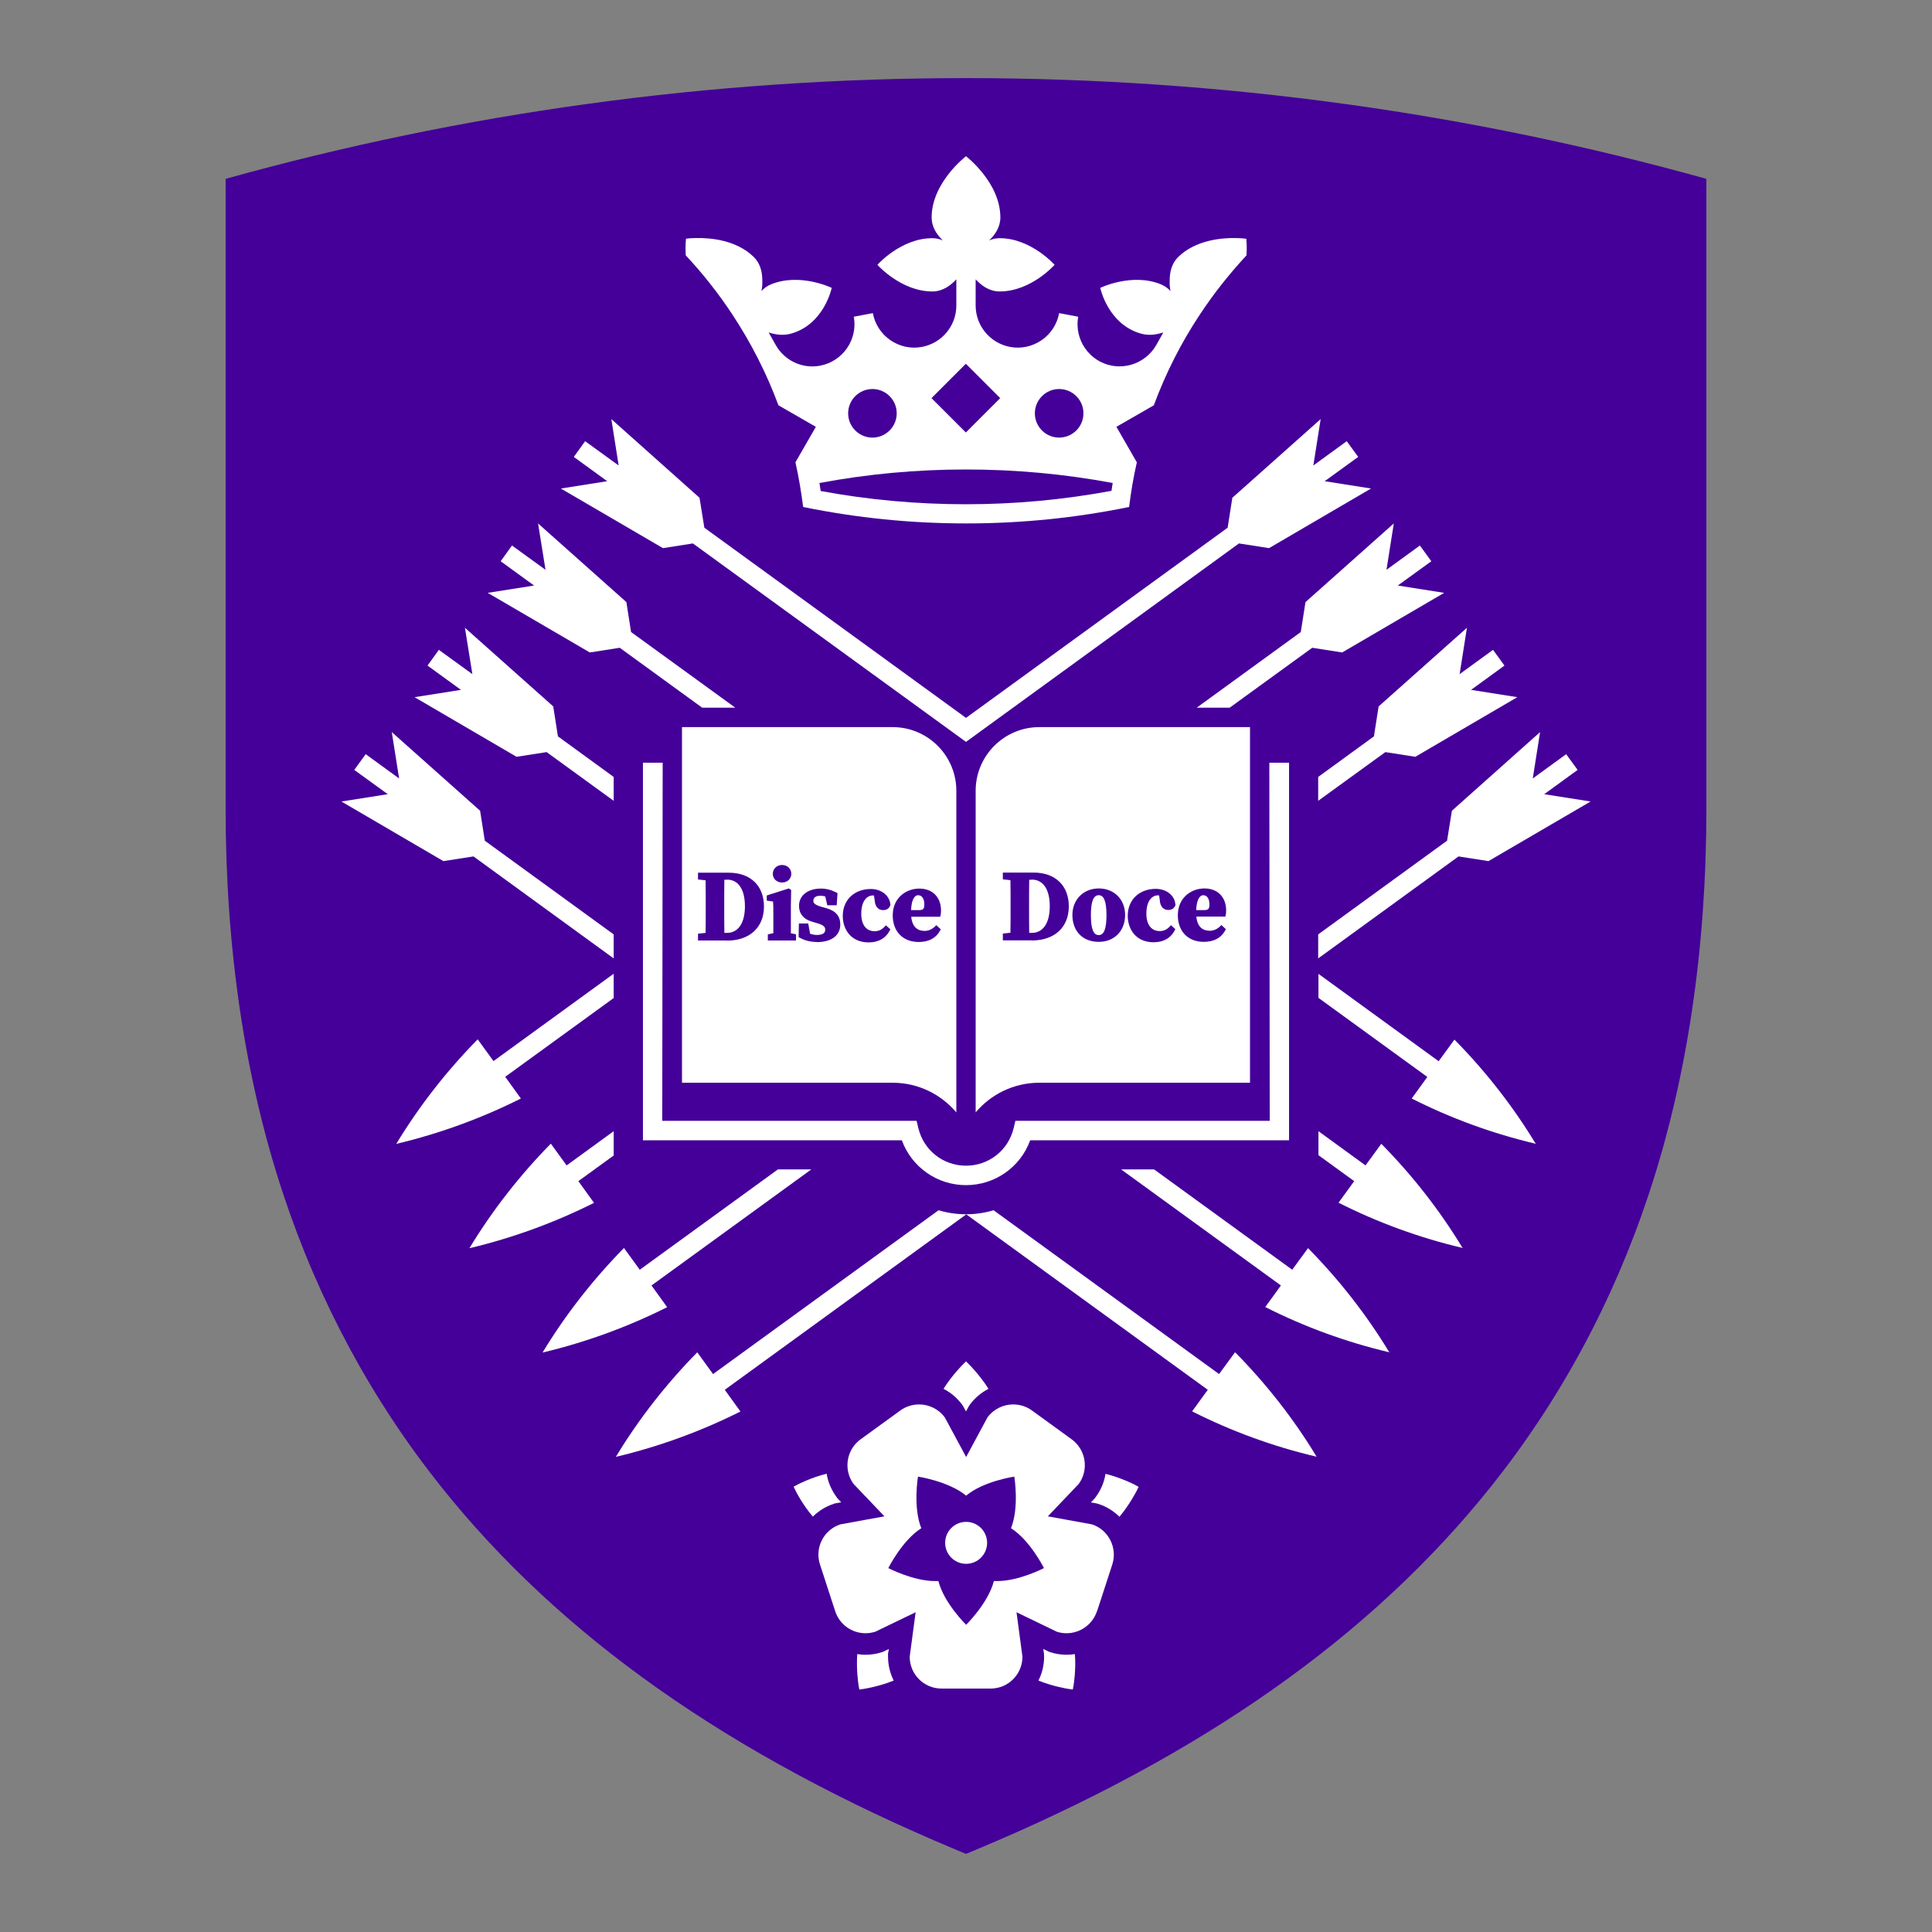 <?xml version="1.0" encoding="UTF-8" standalone="no"?>
<svg
   id="Layer_1"
   viewBox="0 0 140 140"
   version="1.1"
   sodipodi:docname="tuos_logo.svg"
   width="140"
   height="140"
   inkscape:version="1.3.2 (091e20e, 2023-11-25, custom)"
   xmlns:inkscape="http://www.inkscape.org/namespaces/inkscape"
   xmlns:sodipodi="http://sodipodi.sourceforge.net/DTD/sodipodi-0.dtd"
   xmlns="http://www.w3.org/2000/svg"
   xmlns:svg="http://www.w3.org/2000/svg"
   xmlns:rdf="http://www.w3.org/1999/02/22-rdf-syntax-ns#"
   xmlns:cc="http://creativecommons.org/ns#"
   xmlns:dc="http://purl.org/dc/elements/1.1/">
  <rect x="0" y="0" width="140" height="140" fill="#808080" stroke="none"/>
  <sodipodi:namedview
     pagecolor="#ffffff"
     bordercolor="#666666"
     borderopacity="1"
     objecttolerance="10"
     gridtolerance="10"
     guidetolerance="10"
     inkscape:pageopacity="0"
     inkscape:pageshadow="2"
     inkscape:window-width="1827"
     inkscape:window-height="1057"
     id="namedview115"
     showgrid="false"
     fit-margin-top="0"
     fit-margin-left="0"
     fit-margin-right="0"
     fit-margin-bottom="0"
     inkscape:zoom="2.4506114"
     inkscape:cx="55.700386"
     inkscape:cy="60.597123"
     inkscape:window-x="85"
     inkscape:window-y="-8"
     inkscape:window-maximized="1"
     inkscape:current-layer="Layer_1"
     inkscape:showpageshadow="2"
     inkscape:pagecheckerboard="0"
     inkscape:deskcolor="#d1d1d1" />
  <defs
     id="defs4">
    <style
       id="style2">.cls-1{fill:#fff;}.cls-2{fill:#409;}</style>
  </defs>
  <g
     id="g1"
     transform="translate(16.35,5.66)">
    <path
       class="cls-2"
       d="M 53.64,0 C 35.05,0 17.07,2.54 0,7.3 v 45.66 c 0,10.16 1.4,19.55 4.17,27.9 2.58,7.78 6.42,14.91 11.42,21.18 8.65,10.85 20.87,19.46 37.34,26.34 l 0.72,0.3 0.72,-0.3 c 16.47,-6.88 28.69,-15.5 37.34,-26.34 5,-6.27 8.84,-13.39 11.42,-21.18 2.77,-8.35 4.17,-17.74 4.17,-27.9 V 7.3 C 90.23,2.54 72.24,0 53.64,0 Z"
       id="path6"
       inkscape:export-xdpi="32.208759"
       inkscape:export-ydpi="32.208759" />
    <path
       class="cls-1"
       d="m 28.12,78.05 v -1.74 l -3.41,2.48 -1.14,-1.57 h -0.01 c -2.24,2.28 -4.22,4.81 -5.87,7.53 l -0.02,0.03 h 0.04 c 3.1,-0.74 6.12,-1.84 8.97,-3.27 h 0.02 c 0,0 -1.14,-1.58 -1.14,-1.58 l 2.59,-1.88 z"
       id="path8"
       inkscape:export-xdpi="32.208759"
       inkscape:export-ydpi="32.208759" />
    <polygon
       class="cls-1"
       points="84.12,35.63 84.65,32.27 78.25,37.97 77.91,40.14 70.37,45.62 72.76,45.62 78.74,41.28 80.91,41.62 88.3,37.3 84.94,36.77 87.37,35.01 86.54,33.87 "
       id="polygon10"
       inkscape:export-xdpi="32.208759"
       inkscape:export-ydpi="32.208759" />
    <path
       class="cls-1"
       d="m 53.65,82.33 c 0,0 0,0 0,0 -0.68,0 -1.35,-0.1 -1.99,-0.29 L 35.32,93.91 34.18,92.34 h -0.01 c -2.24,2.28 -4.22,4.81 -5.87,7.53 l -0.02,0.03 h 0.04 c 3.1,-0.74 6.12,-1.84 8.97,-3.27 h 0.02 c 0,0 -1.14,-1.58 -1.14,-1.58 L 53.68,82.33 Z"
       id="path12"
       inkscape:export-xdpi="32.208759"
       inkscape:export-ydpi="32.208759" />
    <polygon
       class="cls-1"
       points="94.72,50.75 95.25,47.39 88.86,53.09 88.51,55.26 79.17,62.05 79.17,63.79 89.34,56.4 91.51,56.74 98.91,52.42 95.55,51.89 97.97,50.13 97.14,48.99 "
       id="polygon14"
       inkscape:export-xdpi="32.208759"
       inkscape:export-ydpi="32.208759" />
    <path
       class="cls-1"
       d="m 42.41,79.08 h -2.39 l -10.01,7.27 -1.14,-1.57 h -0.01 c -2.24,2.28 -4.22,4.81 -5.87,7.53 l -0.02,0.03 h 0.04 c 3.1,-0.74 6.12,-1.84 8.97,-3.27 H 32 c 0,0 -1.14,-1.58 -1.14,-1.58 l 11.58,-8.41 z"
       id="path16"
       inkscape:export-xdpi="32.208759"
       inkscape:export-ydpi="32.208759" />
    <polygon
       class="cls-1"
       points="89.42,43.19 89.95,39.83 83.55,45.53 83.21,47.7 79.17,50.64 79.17,52.37 84.04,48.84 86.21,49.18 93.6,44.86 90.25,44.33 92.67,42.57 91.84,41.43 "
       id="polygon18"
       inkscape:export-xdpi="32.208759"
       inkscape:export-ydpi="32.208759" />
    <path
       class="cls-1"
       d="m 73.94,11.64 c 0,0 -0.29,-0.04 -0.73,-0.05 0,0 0,0 0,0 -1.03,-0.02 -2.92,0.14 -4.18,1.37 -0.47,0.46 -0.62,1.09 -0.62,1.69 0,0 0,0 0,0 0,0.05 0,0.11 0,0.16 0,0.03 0,0.07 0,0.1 0,0.02 0,0.03 0,0.05 0,0.05 0,0.1 0.01,0.14 0,0 0,0 0,0 0.01,0.11 0.03,0.23 0.05,0.33 -0.18,-0.2 -0.41,-0.36 -0.68,-0.48 -2.1,-0.87 -4.41,0.25 -4.41,0.25 0,0 0.54,2.62 2.93,3.31 0.58,0.17 1.15,0.08 1.64,-0.08 l -0.5,0.89 c -0.64,1.14 -1.93,1.75 -3.22,1.52 -1.65,-0.3 -2.75,-1.9 -2.45,-3.55 L 61.09,17.16 60.4,17.03 c -0.15,0.8 -0.6,1.5 -1.27,1.96 -0.67,0.46 -1.48,0.64 -2.28,0.49 -1.45,-0.27 -2.5,-1.53 -2.5,-3 v -1.9 c 0.41,0.45 0.99,0.88 1.74,0.88 2.28,0 3.98,-1.93 3.98,-1.93 0,0 -1.71,-1.93 -3.98,-1.93 -0.28,0 -0.53,0.06 -0.76,0.16 0.45,-0.43 0.81,-0.99 0.81,-1.66 0,-2.54 -2.49,-4.44 -2.49,-4.44 0,0 -2.49,1.9 -2.49,4.44 0,0.68 0.36,1.23 0.81,1.66 -0.23,-0.1 -0.48,-0.16 -0.76,-0.16 -2.28,0 -3.98,1.93 -3.98,1.93 0,0 1.71,1.93 3.98,1.93 0.75,0 1.33,-0.43 1.74,-0.88 v 1.9 c 0,1.47 -1.05,2.73 -2.5,3 -0.8,0.15 -1.61,-0.03 -2.28,-0.49 -0.67,-0.46 -1.12,-1.16 -1.27,-1.96 l -0.69,0.13 -0.69,0.13 c 0.3,1.65 -0.79,3.24 -2.45,3.55 -1.29,0.24 -2.58,-0.37 -3.22,-1.52 l -0.5,-0.89 c 0.48,0.16 1.06,0.25 1.64,0.08 2.39,-0.68 2.93,-3.31 2.93,-3.31 0,0 -2.31,-1.12 -4.41,-0.25 -0.27,0.11 -0.5,0.28 -0.68,0.48 0.02,-0.11 0.03,-0.22 0.05,-0.33 0,0 0,0 0,0 0,-0.05 0,-0.1 0.01,-0.14 0,-0.02 0,-0.03 0,-0.05 0,-0.03 0,-0.07 0,-0.1 0,-0.05 0,-0.11 0,-0.16 0,0 0,0 0,0 0,-0.61 -0.15,-1.23 -0.62,-1.69 -1.27,-1.24 -3.15,-1.39 -4.18,-1.37 0,0 0,0 0,0 -0.45,0 -0.73,0.05 -0.73,0.05 0,0 -0.06,0.5 -0.02,1.2 1.25,1.34 2.37,2.76 3.36,4.26 1.37,2.07 2.5,4.29 3.36,6.61 l 2.71,1.56 -1.48,2.57 c 0.24,1.06 0.42,2.15 0.56,3.24 v 0 c 0,0 0.04,0 0.06,0.01 v 0 c 0,0 0,0 0,0 3.83,0.78 7.75,1.18 11.73,1.18 v 0 c 0,0 0.01,0 0.02,0 0.01,0 0.01,0 0.02,0 v 0 c 3.98,0 7.9,-0.4 11.73,-1.18 0,0 0,0 0,0 v 0 c 0,0 0.04,0 0.06,-0.01 v 0 c 0.13,-1.09 0.32,-2.18 0.56,-3.24 l -1.48,-2.57 2.71,-1.56 c 0.86,-2.32 1.98,-4.54 3.36,-6.61 0.99,-1.5 2.12,-2.92 3.36,-4.26 0.04,-0.71 -0.02,-1.2 -0.02,-1.2 z M 60.4,22.53 c 0.97,0 1.76,0.79 1.76,1.76 0,0.97 -0.79,1.76 -1.76,1.76 -0.97,0 -1.76,-0.79 -1.76,-1.76 0,-0.97 0.79,-1.76 1.76,-1.76 z m -6.76,-1.83 2.49,2.49 -2.49,2.49 -2.49,-2.49 z m -6.77,1.83 c 0.97,0 1.76,0.79 1.76,1.76 0,0.97 -0.79,1.76 -1.76,1.76 -0.97,0 -1.76,-0.79 -1.76,-1.76 0,-0.97 0.79,-1.76 1.76,-1.76 z m 17.31,7.38 c -3.45,0.64 -6.97,0.97 -10.53,0.97 -3.56,0 -7.08,-0.32 -10.53,-0.96 -0.03,-0.2 -0.06,-0.39 -0.09,-0.58 3.48,-0.65 7.02,-0.98 10.62,-0.98 3.6,0 7.15,0.33 10.63,0.98 -0.03,0.19 -0.06,0.39 -0.09,0.58 z"
       id="path20"
       inkscape:export-xdpi="32.208759"
       inkscape:export-ydpi="32.208759" />
    <polygon
       class="cls-1"
       points="78.82,28.07 81.24,26.31 82.07,27.45 79.64,29.21 83,29.74 75.61,34.06 73.43,33.72 53.65,48.1 33.86,33.72 31.69,34.06 24.29,29.74 27.65,29.21 25.23,27.45 26.05,26.31 28.48,28.07 27.95,24.71 34.34,30.41 34.69,32.58 53.65,46.36 72.61,32.58 72.95,30.41 79.35,24.71 "
       id="polygon22"
       inkscape:export-xdpi="32.208759"
       inkscape:export-ydpi="32.208759" />
    <path
       class="cls-1"
       d="m 75.63,49.61 0.03,25.95 H 57.23 L 57.1,76.1 c -0.39,1.6 -1.8,2.71 -3.45,2.71 C 52,78.81 50.59,77.7 50.2,76.1 L 50.07,75.56 H 31.64 L 31.67,49.61 H 30.24 V 76.97 H 49 c 0.71,1.94 2.55,3.25 4.65,3.25 2.1,0 3.95,-1.31 4.65,-3.25 H 77.06 V 49.61 Z"
       id="path24"
       inkscape:export-xdpi="32.208759"
       inkscape:export-ydpi="32.208759" />
    <path
       class="cls-1"
       d="M 89.62,84.75 C 87.97,82.03 85.99,79.5 83.75,77.23 h -0.01 c 0,0 -1.14,1.56 -1.14,1.56 l -3.41,-2.48 v 1.74 l 2.59,1.88 -1.14,1.57 h 0.02 c 2.85,1.44 5.87,2.54 8.97,3.27 h 0.04 c 0,0 -0.02,-0.02 -0.02,-0.02 z"
       id="path26"
       inkscape:export-xdpi="32.208759"
       inkscape:export-ydpi="32.208759" />
    <polygon
       class="cls-1"
       points="29.04,37.97 22.64,32.27 23.18,35.63 20.75,33.87 19.93,35.01 22.35,36.77 18.99,37.3 26.39,41.62 28.56,41.28 34.53,45.62 36.93,45.62 29.38,40.14 "
       id="polygon28"
       inkscape:export-xdpi="32.208759"
       inkscape:export-ydpi="32.208759" />
    <polygon
       class="cls-1"
       points="17.34,39.83 17.88,43.19 15.45,41.43 14.63,42.57 17.05,44.33 13.69,44.86 21.08,49.18 23.26,48.84 28.12,52.37 28.12,50.64 24.08,47.7 23.74,45.53 "
       id="polygon30"
       inkscape:export-xdpi="32.208759"
       inkscape:export-ydpi="32.208759" />
    <path
       class="cls-1"
       d="m 84.31,92.31 c -1.65,-2.72 -3.63,-5.25 -5.87,-7.52 h -0.01 c 0,0 -1.14,1.56 -1.14,1.56 L 67.28,79.08 h -2.39 l 11.58,8.41 -1.14,1.57 h 0.02 c 2.85,1.44 5.87,2.54 8.97,3.27 h 0.04 c 0,0 -0.02,-0.02 -0.02,-0.02 z"
       id="path32"
       inkscape:export-xdpi="32.208759"
       inkscape:export-ydpi="32.208759" />
    <polygon
       class="cls-1"
       points="12.04,47.39 12.57,50.75 10.15,48.99 9.32,50.13 11.75,51.89 8.39,52.42 15.78,56.74 17.96,56.4 28.12,63.79 28.12,62.05 18.78,55.26 18.44,53.09 "
       id="polygon34"
       inkscape:export-xdpi="32.208759"
       inkscape:export-ydpi="32.208759" />
    <path
       class="cls-1"
       d="m 73.14,92.35 h -0.01 c 0,0 -1.14,1.56 -1.14,1.56 L 55.65,82.04 c -0.64,0.19 -1.32,0.29 -1.99,0.29 0,0 0,0 0,0 l 17.51,12.72 -1.14,1.57 h 0.02 c 2.85,1.44 5.87,2.54 8.97,3.27 h 0.04 c 0,0 -0.02,-0.02 -0.02,-0.02 -1.65,-2.72 -3.63,-5.25 -5.87,-7.52 z"
       id="path36"
       inkscape:export-xdpi="32.208759"
       inkscape:export-ydpi="32.208759" />
    <path
       class="cls-1"
       d="M 28.12,66.64 V 64.9 l -8.71,6.33 -1.14,-1.57 h -0.01 c -2.24,2.28 -4.22,4.81 -5.87,7.53 l -0.02,0.03 h 0.04 c 3.1,-0.74 6.12,-1.84 8.97,-3.27 h 0.02 c 0,0 -1.14,-1.58 -1.14,-1.58 l 7.89,-5.73 z"
       id="path38"
       inkscape:export-xdpi="32.208759"
       inkscape:export-ydpi="32.208759" />
    <path
       class="cls-1"
       d="m 94.92,77.2 c -1.65,-2.72 -3.63,-5.25 -5.87,-7.52 h -0.01 c 0,0 -1.14,1.56 -1.14,1.56 l -8.71,-6.33 v 1.74 l 7.89,5.73 -1.14,1.57 h 0.02 c 2.85,1.44 5.87,2.54 8.97,3.27 h 0.04 c 0,0 -0.02,-0.02 -0.02,-0.02 z"
       id="path40"
       inkscape:export-xdpi="32.208759"
       inkscape:export-ydpi="32.208759" />
    <path
       class="cls-1"
       d="m 63.15,111.09 c 0.22,-0.68 0.88,-2.7 1.1,-3.38 0.39,-1.21 -0.27,-2.52 -1.48,-2.91 l -3.19,-0.58 2.24,-2.35 c 0.75,-1.03 0.52,-2.48 -0.51,-3.23 -0.58,-0.42 -2.3,-1.67 -2.88,-2.09 -0.41,-0.3 -0.89,-0.44 -1.36,-0.44 -0.71,0 -1.42,0.33 -1.87,0.95 l -1.54,2.86 -1.54,-2.86 c -0.45,-0.62 -1.16,-0.95 -1.87,-0.95 -0.47,0 -0.95,0.14 -1.36,0.44 -0.58,0.42 -2.3,1.67 -2.88,2.09 -1.03,0.75 -1.26,2.2 -0.51,3.23 l 2.24,2.35 -3.19,0.58 c -1.21,0.39 -1.88,1.7 -1.48,2.91 0.22,0.68 0.88,2.7 1.1,3.38 0.32,0.98 1.22,1.6 2.2,1.6 0.24,0 0.48,-0.04 0.71,-0.11 l 2.92,-1.41 -0.43,3.22 c 0,1.28 1.03,2.31 2.31,2.31 h 3.55 c 1.28,0 2.31,-1.03 2.31,-2.31 l -0.43,-3.22 2.92,1.41 c 0.24,0.08 0.48,0.11 0.71,0.11 0.97,0 1.88,-0.62 2.2,-1.6 z m -7.23,-2.18 c -0.08,0 -0.17,0 -0.25,0 -0.4,1.58 -2.01,3.17 -2.01,3.17 0,0 -1.61,-1.58 -2.01,-3.17 -0.08,0 -0.17,0 -0.25,0 -1.58,0 -3.38,-0.94 -3.38,-0.94 0,0 1.01,-2.02 2.39,-2.89 -0.61,-1.52 -0.24,-3.74 -0.24,-3.74 0,0 2.23,0.34 3.49,1.38 1.25,-1.05 3.49,-1.38 3.49,-1.38 0,0 0.37,2.23 -0.24,3.74 1.38,0.87 2.39,2.89 2.39,2.89 0,0 -1.81,0.94 -3.38,0.94 z"
       id="path42"
       inkscape:export-xdpi="32.208759"
       inkscape:export-ydpi="32.208759" />
    <circle
       class="cls-1"
       cx="53.66"
       cy="106.14"
       r="1.52"
       id="circle44"
       inkscape:export-xdpi="32.208759"
       inkscape:export-ydpi="32.208759" />
    <path
       class="cls-1"
       d="m 44.07,103.31 0.1,-0.03 0.1,-0.02 0.34,-0.06 -0.24,-0.25 -0.07,-0.08 -0.06,-0.09 c -0.36,-0.5 -0.59,-1.06 -0.69,-1.65 -1.12,0.28 -2.04,0.75 -2.09,0.78 l -0.3,0.16 0.15,0.31 c 0.03,0.07 0.5,0.99 1.24,1.86 0.42,-0.41 0.93,-0.74 1.53,-0.93 z"
       id="path46"
       inkscape:export-xdpi="32.208759"
       inkscape:export-ydpi="32.208759" />
    <path
       class="cls-1"
       d="m 53.38,96.14 0.06,0.09 0.05,0.09 0.16,0.3 0.16,-0.3 0.05,-0.09 0.06,-0.09 c 0.36,-0.49 0.83,-0.89 1.36,-1.16 -0.61,-0.97 -1.34,-1.7 -1.39,-1.75 l -0.24,-0.24 -0.24,0.24 c -0.05,0.05 -0.78,0.78 -1.39,1.75 0.53,0.27 1,0.67 1.36,1.16 z"
       id="path48"
       inkscape:export-xdpi="32.208759"
       inkscape:export-ydpi="32.208759" />
    <path
       class="cls-1"
       d="m 65.86,101.92 c -0.05,-0.03 -0.98,-0.5 -2.1,-0.78 -0.09,0.58 -0.32,1.15 -0.69,1.65 l -0.06,0.09 -0.07,0.08 -0.24,0.25 0.34,0.06 0.1,0.02 0.1,0.03 c 0.6,0.19 1.11,0.52 1.53,0.93 0.74,-0.88 1.2,-1.8 1.24,-1.86 l 0.15,-0.31 z"
       id="path50"
       inkscape:export-xdpi="32.208759"
       inkscape:export-ydpi="32.208759" />
    <path
       class="cls-1"
       d="m 60.95,114.25 c -0.41,0 -0.81,-0.06 -1.2,-0.19 l -0.1,-0.03 -0.09,-0.05 -0.31,-0.15 0.05,0.34 v 0.1 c 0,0 0.01,0.11 0.01,0.11 0,0.63 -0.15,1.22 -0.41,1.74 1.06,0.43 2.08,0.59 2.15,0.6 l 0.34,0.05 0.06,-0.34 c 0.01,-0.07 0.18,-1.09 0.09,-2.23 -0.19,0.03 -0.39,0.05 -0.59,0.05 z"
       id="path52"
       inkscape:export-xdpi="32.208759"
       inkscape:export-ydpi="32.208759" />
    <path
       class="cls-1"
       d="m 48,114.38 v -0.21 c 0,0 0.06,-0.34 0.06,-0.34 l -0.31,0.15 -0.09,0.05 -0.1,0.03 c -0.39,0.13 -0.79,0.19 -1.2,0.19 -0.2,0 -0.39,-0.02 -0.59,-0.05 -0.08,1.14 0.08,2.16 0.09,2.23 l 0.06,0.34 0.34,-0.05 c 0.07,-0.01 1.09,-0.17 2.15,-0.6 C 48.15,115.6 48,115 48,114.38 Z"
       id="path54"
       inkscape:export-xdpi="32.208759"
       inkscape:export-ydpi="32.208759" />
    <path
       class="cls-1"
       d="m 50.19,59.21 c -0.3,0 -0.49,0.38 -0.52,1.08 h 0.57 c 0.31,0 0.39,-0.09 0.39,-0.41 0,-0.41 -0.17,-0.67 -0.45,-0.67 z"
       id="path56"
       inkscape:export-xdpi="32.208759"
       inkscape:export-ydpi="32.208759" />
    <path
       class="cls-1"
       d="m 36.34,58.09 h -0.2 c -0.01,0.59 -0.01,1.18 -0.01,1.79 v 0.24 c 0,0.63 0,1.23 0.01,1.82 h 0.19 c 0.82,0 1.3,-0.72 1.3,-1.93 0,-1.21 -0.47,-1.93 -1.3,-1.93 z"
       id="path58"
       inkscape:export-xdpi="32.208759"
       inkscape:export-ydpi="32.208759" />
    <path
       class="cls-1"
       d="M 48.34,47.03 H 33.07 V 72.8 h 15.27 c 1.85,0 3.5,0.84 4.61,2.15 V 51.64 c 0,-2.54 -2.07,-4.61 -4.61,-4.61 z m -8.02,9.99 c 0.38,0 0.67,0.27 0.67,0.64 0,0.37 -0.29,0.63 -0.67,0.63 -0.38,0 -0.67,-0.27 -0.67,-0.63 0,-0.36 0.29,-0.64 0.67,-0.64 z m -3.99,5.47 h -2.1 V 62 l 0.55,-0.06 c 0.01,-0.58 0.01,-1.17 0.01,-1.79 V 59.9 c 0,-0.58 0,-1.18 -0.01,-1.77 l -0.55,-0.06 v -0.49 h 2.23 c 1.57,0 2.55,0.94 2.55,2.45 0,1.51 -1.03,2.47 -2.68,2.47 z m 5.01,0 h -2.05 v -0.44 l 0.4,-0.09 c 0,-0.34 0,-0.78 0,-1.06 v -0.35 c 0,-0.39 0,-0.61 -0.02,-0.88 L 39.21,59.6 v -0.37 l 1.6,-0.51 0.17,0.11 -0.02,1.09 v 0.97 c 0,0.29 0,0.73 0,1.08 l 0.37,0.07 v 0.44 z m 1.51,0.11 c -0.48,0 -0.91,-0.11 -1.3,-0.34 l -0.03,-0.02 0.02,-0.98 h 0.68 L 42.35,62 c 0.17,0.06 0.33,0.09 0.5,0.09 0.4,0 0.6,-0.13 0.6,-0.38 0,-0.19 -0.1,-0.33 -0.58,-0.47 l -0.4,-0.12 c -0.6,-0.18 -0.92,-0.57 -0.92,-1.14 0,-0.75 0.64,-1.25 1.58,-1.25 0.4,0 0.75,0.09 1.18,0.31 l 0.03,0.02 -0.06,0.88 H 43.6 L 43.45,59.3 c -0.1,-0.03 -0.21,-0.05 -0.36,-0.05 -0.15,0 -0.5,0.03 -0.5,0.36 0,0.14 0.04,0.28 0.58,0.44 l 0.36,0.1 c 0.69,0.2 1.01,0.58 1.01,1.19 0,0.79 -0.64,1.27 -1.71,1.27 z m 5.34,-2.73 c -0.09,0.29 -0.26,0.42 -0.55,0.42 -0.21,0 -0.57,-0.1 -0.61,-0.74 l -0.05,-0.32 c 0,0 -0.06,0 -0.09,0 -0.38,0 -0.83,0.35 -0.83,1.33 0,0.79 0.36,1.26 0.97,1.26 0.3,0 0.55,-0.12 0.78,-0.39 l 0.03,-0.04 0.33,0.29 -0.02,0.04 c -0.29,0.59 -0.82,0.91 -1.55,0.91 -1.3,0 -1.88,-0.96 -1.88,-1.92 0,-1.15 0.83,-1.95 2.03,-1.95 0.77,0 1.36,0.47 1.42,1.12 v 0 c 0,0 0,0.02 0,0.02 z m 2.42,1.93 c 0.33,0 0.6,-0.12 0.85,-0.38 l 0.04,-0.04 0.32,0.3 -0.02,0.04 c -0.3,0.59 -0.84,0.88 -1.58,0.88 -1.14,0 -1.88,-0.76 -1.88,-1.93 0,-1.27 0.97,-1.94 1.93,-1.94 0.96,0 1.57,0.63 1.57,1.6 0,0.15 -0.01,0.27 -0.05,0.4 v 0.04 h -2.11 c 0.06,0.65 0.39,1.02 0.93,1.02 z"
       id="path60"
       inkscape:export-xdpi="32.208759"
       inkscape:export-ydpi="32.208759" />
    <path
       class="cls-1"
       d="m 58.43,58.09 h -0.2 c -0.01,0.59 -0.01,1.18 -0.01,1.79 v 0.24 c 0,0.63 0,1.23 0.01,1.82 h 0.19 c 0.82,0 1.3,-0.72 1.3,-1.93 0,-1.21 -0.47,-1.93 -1.3,-1.93 z"
       id="path62"
       inkscape:export-xdpi="32.208759"
       inkscape:export-ydpi="32.208759" />
    <path
       class="cls-1"
       d="m 63.27,59.21 c -0.39,0 -0.57,0.46 -0.57,1.45 0,1.29 0.33,1.44 0.57,1.44 0.38,0 0.56,-0.46 0.56,-1.44 0,-0.98 -0.18,-1.45 -0.56,-1.45 z"
       id="path64"
       inkscape:export-xdpi="32.208759"
       inkscape:export-ydpi="32.208759" />
    <path
       class="cls-1"
       d="m 58.96,47.03 c -2.54,0 -4.61,2.07 -4.61,4.61 v 23.31 c 1.1,-1.31 2.76,-2.15 4.61,-2.15 H 74.23 V 47.03 Z m -0.54,15.45 h -2.1 v -0.49 l 0.55,-0.06 c 0.01,-0.58 0.01,-1.17 0.01,-1.79 v -0.25 c 0,-0.58 0,-1.18 -0.01,-1.77 l -0.55,-0.06 v -0.49 h 2.23 c 1.57,0 2.55,0.94 2.55,2.45 0,1.51 -1.03,2.47 -2.68,2.47 z m 4.85,0.11 c -1.16,0 -1.91,-0.77 -1.91,-1.95 0,-1.11 0.8,-1.92 1.91,-1.92 1.11,0 1.91,0.79 1.91,1.92 0,1.13 -0.75,1.95 -1.91,1.95 z m 5.58,-2.73 c -0.09,0.29 -0.26,0.42 -0.55,0.42 -0.21,0 -0.57,-0.1 -0.61,-0.74 l -0.05,-0.32 c 0,0 -0.06,0 -0.09,0 -0.38,0 -0.83,0.35 -0.83,1.33 0,0.79 0.36,1.26 0.97,1.26 0.3,0 0.55,-0.12 0.78,-0.39 l 0.03,-0.04 0.32,0.29 -0.02,0.04 c -0.29,0.59 -0.82,0.91 -1.55,0.91 -1.3,0 -1.88,-0.96 -1.88,-1.92 0,-1.15 0.83,-1.95 2.03,-1.95 0.77,0 1.37,0.47 1.42,1.12 v 0 c 0,0 0,0.02 0,0.02 z m 2.42,1.93 c 0.33,0 0.6,-0.12 0.85,-0.38 l 0.04,-0.04 0.32,0.3 -0.02,0.04 c -0.3,0.59 -0.84,0.88 -1.58,0.88 -1.14,0 -1.88,-0.76 -1.88,-1.93 0,-1.27 0.97,-1.94 1.93,-1.94 0.96,0 1.57,0.63 1.57,1.6 0,0.15 -0.01,0.27 -0.05,0.4 v 0.04 h -2.11 c 0.06,0.65 0.39,1.02 0.93,1.02 z"
       id="path66"
       inkscape:export-xdpi="32.208759"
       inkscape:export-ydpi="32.208759" />
    <path
       class="cls-1"
       d="m 70.85,59.21 c -0.3,0 -0.49,0.38 -0.52,1.08 h 0.57 c 0.31,0 0.39,-0.09 0.39,-0.41 0,-0.41 -0.17,-0.67 -0.45,-0.67 z"
       id="path68"
       inkscape:export-xdpi="32.208759"
       inkscape:export-ydpi="32.208759" />
  </g>
</svg>
